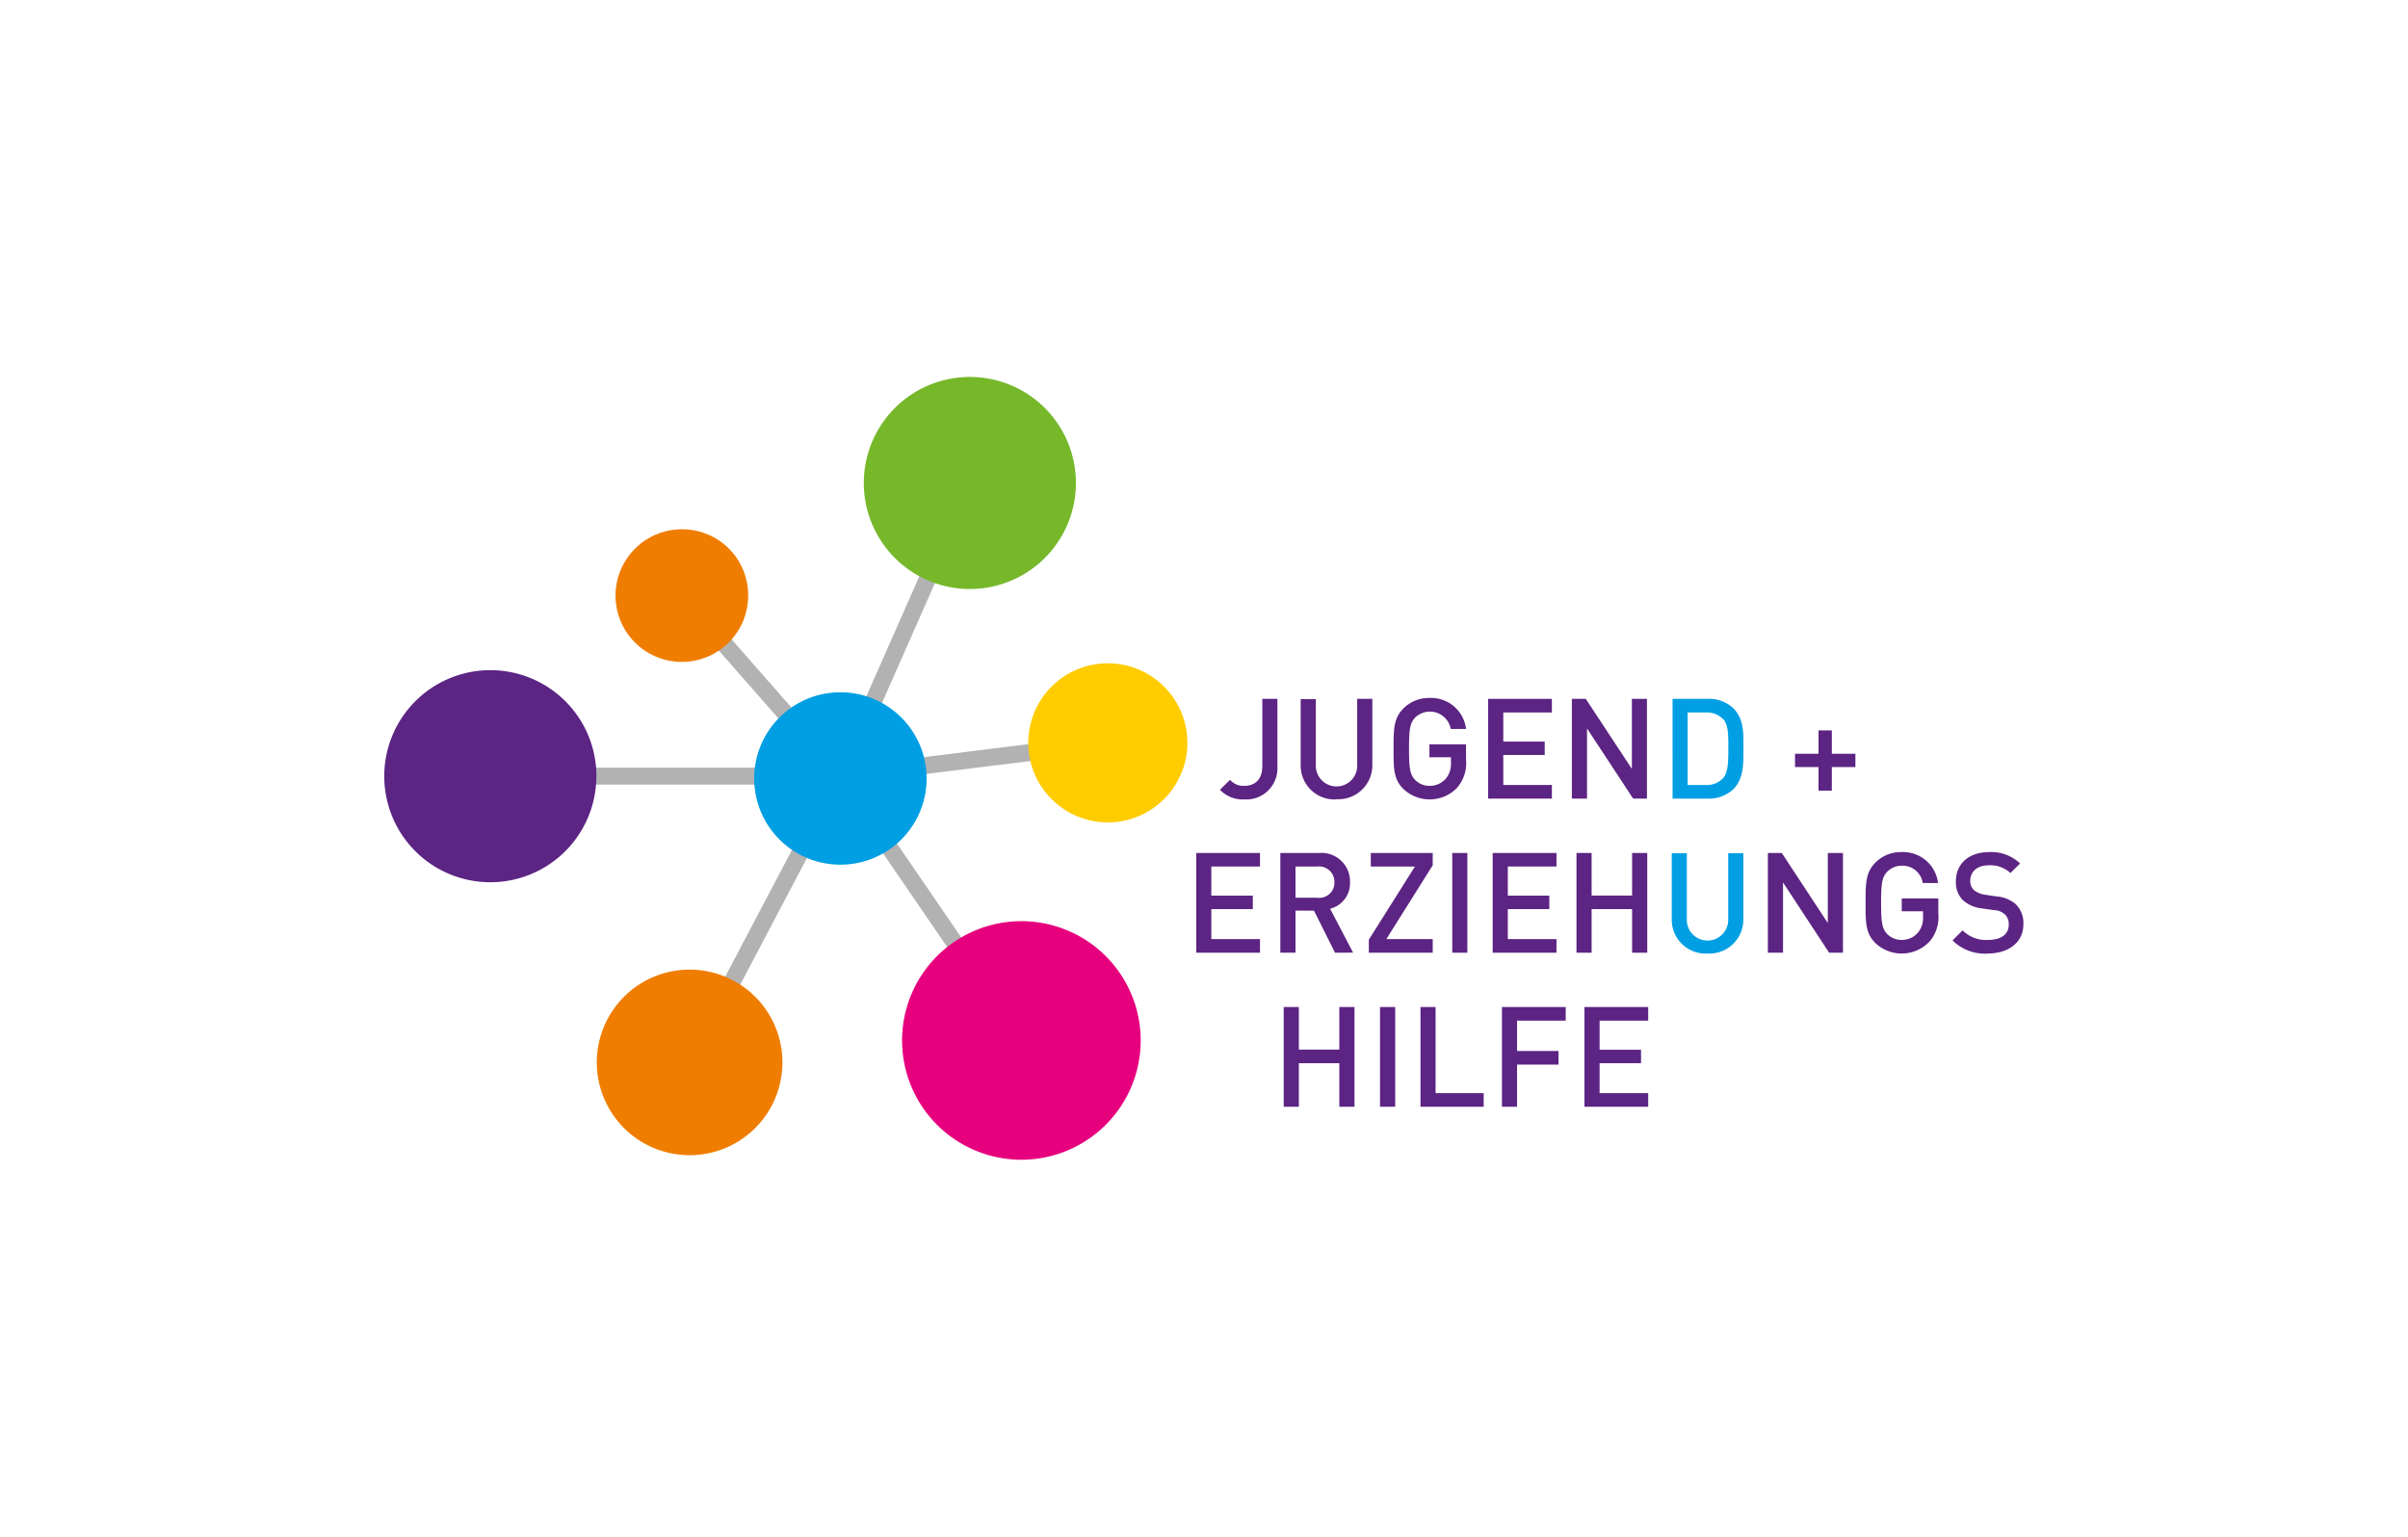 <svg id="Ebene_1" data-name="Ebene 1" xmlns="http://www.w3.org/2000/svg" xmlns:xlink="http://www.w3.org/1999/xlink" viewBox="0 0 329 210"><defs><style>.cls-1,.cls-2{fill:none;}.cls-2{stroke:#b2b2b2;stroke-miterlimit:10;stroke-width:2.32px;}.cls-3{fill:#b2b2b2;}.cls-4{fill:#009fe3;}.cls-5{fill:#ef7d00;}.cls-6{fill:#76b82a;}.cls-7{clip-path:url(#clip-path);}.cls-8{fill:#fc0;}.cls-9{fill:#5c2483;}.cls-10{fill:#e6007e;}</style><clipPath id="clip-path"><rect class="cls-1" x="52.5" y="51.52" width="224" height="106.96"/></clipPath></defs><line class="cls-2" x1="93.17" y1="81.39" x2="114.82" y2="106.07"/><line class="cls-3" x1="66.99" y1="106.06" x2="114.82" y2="106.07"/><path class="cls-2" d="M67,106.06h47.83m-20.6,39.11,20.6-39.11m24.73,36.11-24.73-36.11M132.51,66l-17.69,40.06m36.54-4.56-36.54,4.56"/><path class="cls-4" d="M126.6,106.39a11.78,11.78,0,1,0-11.78,11.77,11.77,11.77,0,0,0,11.78-11.77Z"/><path class="cls-5" d="M102.22,81.39a9.06,9.06,0,1,1-9-9.06,9,9,0,0,1,9,9.06Z"/><path class="cls-6" d="M147,66a14.49,14.49,0,1,1-14.49-14.49A14.49,14.49,0,0,1,147,66Z"/><g class="cls-7"><path class="cls-8" d="M162.23,101.51a10.87,10.87,0,1,1-10.87-10.87,10.87,10.87,0,0,1,10.87,10.87Z"/><path class="cls-9" d="M81.48,106.06A14.49,14.49,0,1,1,67,91.58a14.49,14.49,0,0,1,14.49,14.48Z"/><path class="cls-5" d="M106.9,145.18A12.68,12.68,0,1,1,94.22,132.5a12.68,12.68,0,0,1,12.68,12.68Z"/><path class="cls-10" d="M155.85,142.18a16.3,16.3,0,1,1-16.3-16.3,16.3,16.3,0,0,1,16.3,16.3Z"/></g><path class="cls-9" d="M170,109.24a4.27,4.27,0,0,1-3.32-1.32l1.38-1.36a2.4,2.4,0,0,0,1.94.83c1.53,0,2.47-.94,2.47-2.72V95.5h2.06v9.32a4.25,4.25,0,0,1-4.53,4.42Z"/><path class="cls-9" d="M182.59,109.24a4.62,4.62,0,0,1-4.88-4.71v-9h2.07v8.94a2.83,2.83,0,1,0,5.65,0V95.5h2.07v9a4.64,4.64,0,0,1-4.91,4.71Z"/><path class="cls-9" d="M199.05,107.69a5.23,5.23,0,0,1-7.33.1c-1.34-1.34-1.32-2.85-1.32-5.48s0-4.13,1.32-5.47a4.88,4.88,0,0,1,3.58-1.46,4.8,4.8,0,0,1,5,4.23h-2.09a2.89,2.89,0,0,0-4.88-1.53c-.67.73-.82,1.5-.82,4.23s.15,3.53.82,4.25a2.73,2.73,0,0,0,2,.83,2.9,2.9,0,0,0,2.22-1,3.07,3.07,0,0,0,.69-2.14v-.77H195.3v-1.76h5v2.08a5.09,5.09,0,0,1-1.23,3.85Z"/><polygon class="cls-9" points="203.32 109.13 203.32 95.5 212.03 95.5 212.03 97.36 205.39 97.36 205.39 101.34 211.05 101.34 211.05 103.17 205.39 103.17 205.39 107.27 212.03 107.27 212.03 109.13 203.32 109.13 203.32 109.13"/><polygon class="cls-9" points="223.13 109.13 216.83 99.54 216.83 109.13 214.76 109.13 214.76 95.5 216.66 95.5 222.96 105.07 222.96 95.5 225.02 95.5 225.02 109.13 223.13 109.13 223.13 109.13"/><path class="cls-4" d="M235.41,98.27a3,3,0,0,0-2.32-.91h-2.51v9.91h2.51a3,3,0,0,0,2.32-.92c.71-.78.73-2.26.73-4.13s0-3.16-.73-4Zm1.41,9.58a4.86,4.86,0,0,1-3.52,1.28h-4.78V95.5h4.78a4.86,4.86,0,0,1,3.52,1.28c1.48,1.48,1.38,3.47,1.38,5.44s.1,4.15-1.38,5.63Z"/><polygon class="cls-9" points="250.28 104.82 250.28 108.04 248.46 108.04 248.46 104.82 245.25 104.82 245.25 103 248.46 103 248.46 99.81 250.28 99.81 250.28 103 253.5 103 253.5 104.82 250.28 104.82 250.28 104.82"/><polygon class="cls-9" points="163.44 130.19 163.44 116.56 172.15 116.56 172.15 118.41 165.5 118.41 165.5 122.39 171.17 122.39 171.17 124.23 165.5 124.23 165.5 128.33 172.15 128.33 172.15 130.19 163.44 130.19 163.44 130.19"/><path class="cls-9" d="M180,118.41H177v4.27H180a2.07,2.07,0,0,0,2.32-2.12,2.1,2.1,0,0,0-2.32-2.15Zm2.4,11.78-2.87-5.75H177v5.75h-2.07V116.56h5.29a3.9,3.9,0,0,1,4.23,4,3.59,3.59,0,0,1-2.72,3.62l3.14,6Z"/><polygon class="cls-9" points="187.02 130.19 187.02 128.41 193.32 118.41 187.29 118.41 187.29 116.56 195.75 116.56 195.75 118.24 189.41 128.33 195.75 128.33 195.75 130.19 187.02 130.19 187.02 130.19"/><polygon class="cls-9" points="198.42 130.19 198.42 116.56 200.48 116.56 200.48 130.19 198.42 130.19 198.42 130.19"/><polygon class="cls-9" points="203.94 130.19 203.94 116.56 212.66 116.56 212.66 118.41 206.01 118.41 206.01 122.39 211.68 122.39 211.68 124.23 206.01 124.23 206.01 128.33 212.66 128.33 212.66 130.19 203.94 130.19 203.94 130.19"/><polygon class="cls-9" points="222.99 130.19 222.99 124.23 217.46 124.23 217.46 130.19 215.39 130.19 215.39 116.56 217.46 116.56 217.46 122.38 222.99 122.38 222.99 116.56 225.06 116.56 225.06 130.19 222.99 130.19 222.99 130.19"/><path class="cls-4" d="M233.29,130.3a4.62,4.62,0,0,1-4.88-4.71v-9h2.06v8.94a2.83,2.83,0,1,0,5.65,0v-8.94h2.07v9a4.64,4.64,0,0,1-4.9,4.71Z"/><polygon class="cls-9" points="249.91 130.19 243.61 120.59 243.61 130.19 241.54 130.19 241.54 116.56 243.44 116.56 249.73 126.13 249.73 116.56 251.8 116.56 251.8 130.19 249.91 130.19 249.91 130.19"/><path class="cls-9" d="M263.54,128.75a5.23,5.23,0,0,1-7.33.1c-1.34-1.34-1.32-2.86-1.32-5.48s0-4.13,1.32-5.47a4.88,4.88,0,0,1,3.58-1.46,4.8,4.8,0,0,1,5,4.23h-2.09a2.78,2.78,0,0,0-2.87-2.37,2.73,2.73,0,0,0-2,.84c-.67.73-.82,1.49-.82,4.23s.15,3.52.82,4.25a2.72,2.72,0,0,0,2,.82,2.88,2.88,0,0,0,2.22-1,3.09,3.09,0,0,0,.69-2.15v-.76h-2.91v-1.76h5v2.08a5.12,5.12,0,0,1-1.23,3.85Z"/><path class="cls-9" d="M271.6,130.3a6.2,6.2,0,0,1-4.83-1.8l1.38-1.36a4.5,4.5,0,0,0,3.49,1.3c1.78,0,2.81-.76,2.81-2.08a1.82,1.82,0,0,0-.54-1.42,2.33,2.33,0,0,0-1.49-.57l-1.6-.23a4.73,4.73,0,0,1-2.59-1.09,3.41,3.41,0,0,1-1-2.61c0-2.37,1.72-4,4.55-4A5.68,5.68,0,0,1,276,118l-1.32,1.3a4,4,0,0,0-3-1.05c-1.6,0-2.49.92-2.49,2.13a1.65,1.65,0,0,0,.52,1.26,3,3,0,0,0,1.53.63l1.55.23a4.53,4.53,0,0,1,2.55,1,3.57,3.57,0,0,1,1.11,2.8c0,2.51-2.05,4-4.9,4Z"/><polygon class="cls-9" points="182.99 151.24 182.99 145.29 177.46 145.29 177.46 151.24 175.39 151.24 175.39 137.61 177.46 137.61 177.46 143.43 182.99 143.43 182.99 137.61 185.06 137.61 185.06 151.24 182.99 151.24 182.99 151.24"/><polygon class="cls-9" points="188.55 151.24 188.55 137.61 190.62 137.61 190.62 151.24 188.55 151.24 188.55 151.24"/><polygon class="cls-9" points="194.08 151.24 194.08 137.61 196.14 137.61 196.14 149.38 202.71 149.38 202.71 151.24 194.08 151.24 194.08 151.24"/><polygon class="cls-9" points="207.27 139.47 207.27 143.62 212.94 143.62 212.94 145.48 207.27 145.48 207.27 151.24 205.21 151.24 205.21 137.61 213.92 137.61 213.92 139.47 207.27 139.47 207.27 139.47"/><polygon class="cls-9" points="216.48 151.24 216.48 137.61 225.19 137.61 225.19 139.47 218.55 139.47 218.55 143.45 224.21 143.45 224.21 145.29 218.55 145.29 218.55 149.38 225.19 149.38 225.19 151.24 216.48 151.24 216.48 151.24"/></svg>